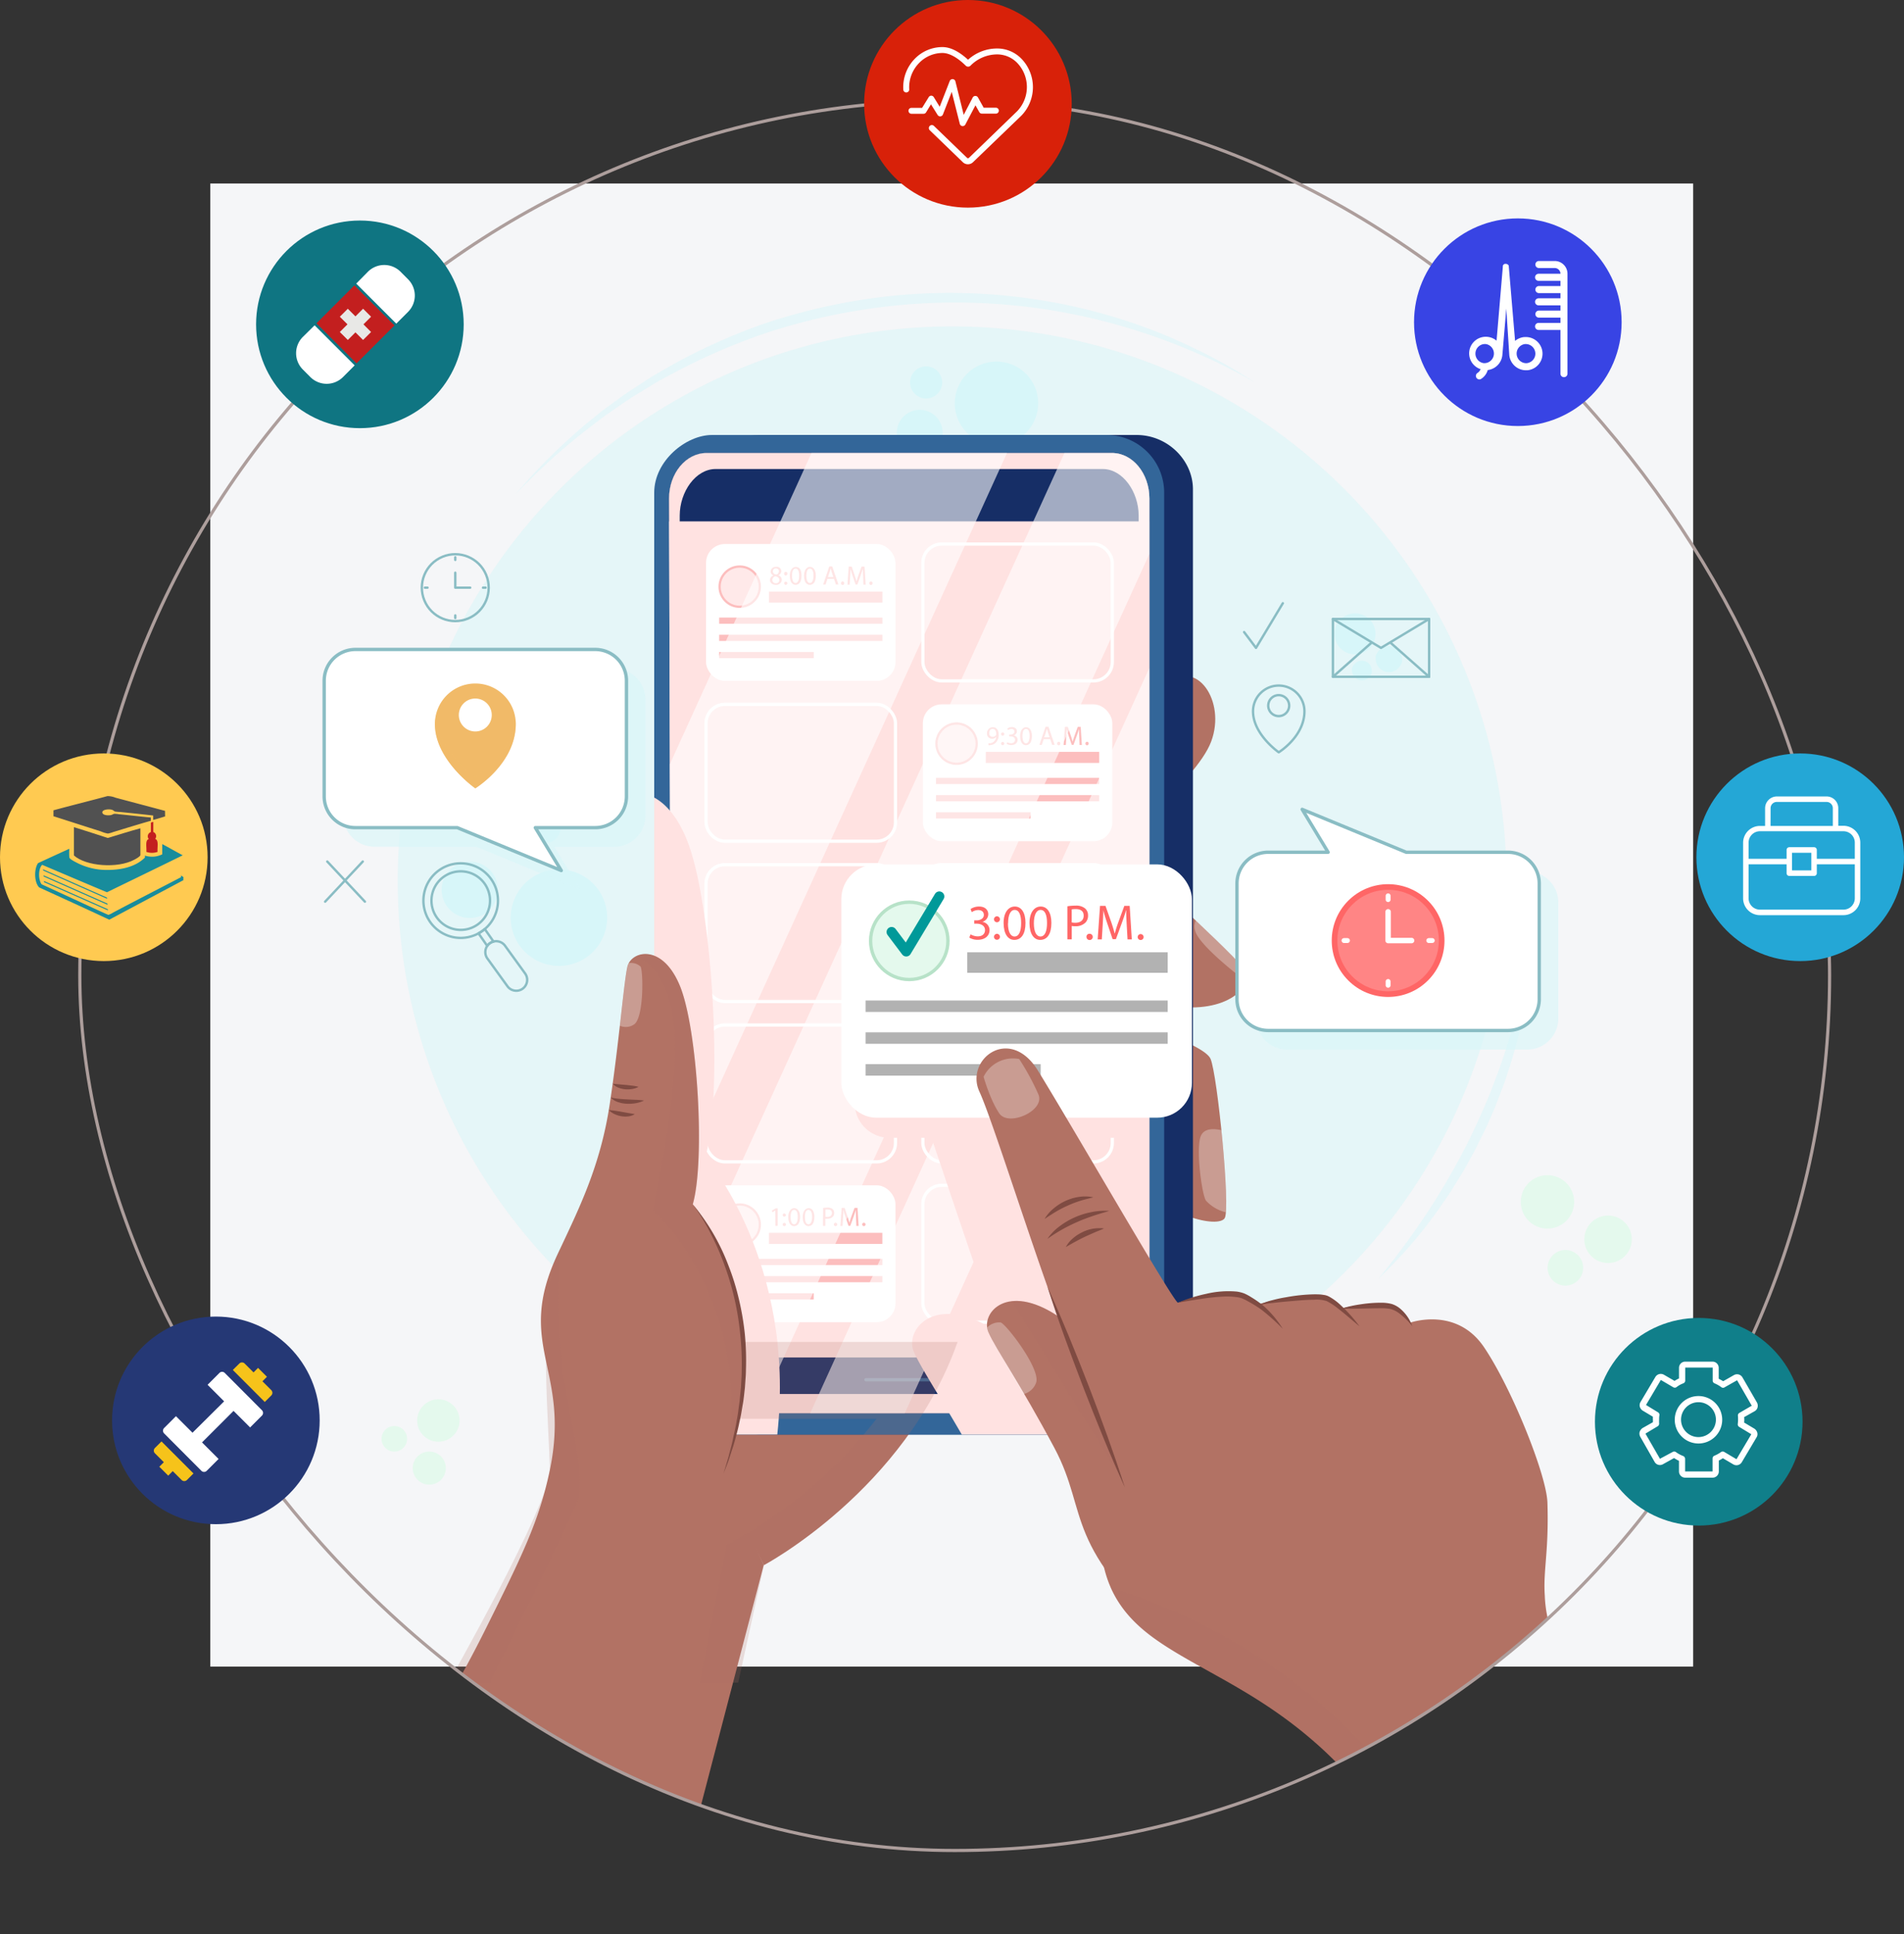 <svg xmlns="http://www.w3.org/2000/svg" xmlns:xlink="http://www.w3.org/1999/xlink" viewBox="0 0 642 652.14" id="ic-gip-scan-book-feature" class="svg" style="width:100%;"><rect x="0" y="0" width="642" height="652.14" fill="#333333" stroke="none"/><defs><clipPath id="clip-path" transform="translate(-4.09 -13.14)"><rect x="31" y="47" width="590" height="590" rx="295" style="fill:none;stroke:#ad9e9c;stroke-miterlimit:10;stroke-width:1.073px"></rect></clipPath></defs><g style="isolation:isolate"><g id="BACKGROUND"><rect x="70.91" y="61.86" width="500" height="500" style="fill:#F5F6F8"></rect></g><g id="OBJECTS"><g style="clip-path:url(#clip-path)"><g style="opacity:0.5"><path d="M520.79,329.39a156.34,156.34,0,0,1-4.44,31.88c-.63,2.62-1.37,5.21-2.09,7.81s-1.63,5.14-2.45,7.71-1.88,5-2.82,7.58-2.1,5-3.15,7.45-2.35,4.85-3.52,7.28-2.54,4.76-3.83,7.13-2.78,4.62-4.17,6.92-3,4.5-4.49,6.73a157.22,157.22,0,0,1-21,24.39,266.12,266.12,0,0,0,18.8-25.86l4.15-6.8c1.3-2.32,2.65-4.61,3.9-6.94s2.5-4.68,3.68-7.06,2.31-4.77,3.39-7.19,2.17-4.84,3.17-7.29,1.95-4.94,2.88-7.42,1.81-5,2.64-7.51,1.61-5.06,2.37-7.61A263.74,263.74,0,0,0,520.79,329.39Z" transform="translate(-4.09 -13.14)" style="fill:#d7f6f9"></path></g><g style="opacity:0.5"><path d="M177.72,180A196.14,196.14,0,0,1,202,155.81l3.34-2.71,1.67-1.36,1.73-1.27c2.32-1.69,4.62-3.4,7-5.07l7.22-4.69c1.19-.81,2.46-1.48,3.7-2.21l3.73-2.15a200.45,200.45,0,0,1,31.43-14.12,203.25,203.25,0,0,1,33.52-8.14A193.12,193.12,0,0,1,364,116a188.1,188.1,0,0,1,32.87,10.1c1.34.52,2.64,1.13,3.95,1.71s2.62,1.14,3.92,1.76c2.56,1.27,5.17,2.45,7.68,3.82,5.11,2.59,10,5.58,14.81,8.64a206.11,206.11,0,0,0-63.75-23.43,202.38,202.38,0,0,0-67.62-1.17,205.49,205.49,0,0,0-33,7.82,209.5,209.5,0,0,0-31.19,13.41l-3.74,2c-1.24.69-2.51,1.33-3.7,2.1l-7.26,4.44c-2.36,1.58-4.69,3.2-7,4.79l-1.76,1.21-1.69,1.29-3.4,2.58A217.6,217.6,0,0,0,177.72,180Z" transform="translate(-4.09 -13.14)" style="fill:#d7f6f9"></path></g><circle cx="321.03" cy="296.97" r="186.93" style="fill:#d7f6f9;opacity:0.5"></circle><circle cx="192.56" cy="322.51" r="16.27" transform="translate(-106.88 77.29) rotate(-21)" style="fill:#d7f6f9"></circle><path d="M171.91,311.93a9.49,9.49,0,1,1-10.62-8.21A9.47,9.47,0,0,1,171.91,311.93Z" transform="translate(-4.09 -13.14)" style="fill:#d7f6f9"></path><path d="M193.12,291.48a5.17,5.17,0,1,1-5.78-4.47A5.17,5.17,0,0,1,193.12,291.48Z" transform="translate(-4.09 -13.14)" style="fill:#d7f6f9"></path><circle cx="147.81" cy="478.9" r="7.15" style="fill:#e4f9ed"></circle><path d="M154.42,508.09a5.58,5.58,0,1,1-5.58-5.58A5.58,5.58,0,0,1,154.42,508.09Z" transform="translate(-4.09 -13.14)" style="fill:#e4f9ed"></path><circle cx="132.96" cy="485.07" r="4.31" style="fill:#e4f9ed"></circle><path d="M476.84,236.41c-2.14,5.53-9.48,3.77-8.88-2.13C470.1,228.74,477.44,230.5,476.84,236.41Z" transform="translate(-4.09 -13.14)" style="fill:#d7f6f9"></path><path d="M466.65,240c-1.62,4.17-7.15,2.84-6.7-1.61C461.57,234.22,467.1,235.55,466.65,240Z" transform="translate(-4.09 -13.14)" style="fill:#d7f6f9"></path><path d="M464.6,232.73a6.91,6.91,0,1,1,2.28-9.5A6.92,6.92,0,0,1,464.6,232.73Z" transform="translate(-4.09 -13.14)" style="fill:#d7f6f9"></path><path d="M318.25,165.63A7.73,7.73,0,1,1,320.8,155,7.72,7.72,0,0,1,318.25,165.63Z" transform="translate(-4.09 -13.14)" style="fill:#d7f6f9"></path><path d="M319.2,146.68a5.41,5.41,0,1,1,1.78-7.44A5.41,5.41,0,0,1,319.2,146.68Z" transform="translate(-4.09 -13.14)" style="fill:#d7f6f9"></path><circle cx="340.07" cy="149.09" r="14.07" transform="translate(97.75 420.77) rotate(-73.76)" style="fill:#d7f6f9"></circle><circle cx="157.6" cy="211.26" r="11.27" transform="translate(-72.94 63.25) rotate(-22.5)" style="fill:none;stroke:#8abdc4;stroke-linecap:round;stroke-linejoin:round;stroke-width:0.805px"></circle><polyline points="153.51 193.09 153.51 198.12 158.54 198.12" style="fill:none;stroke:#8abdc4;stroke-linecap:round;stroke-linejoin:round;stroke-width:0.805px"></polyline><line x1="153.51" y1="187.89" x2="153.51" y2="188.76" style="fill:none;stroke:#8abdc4;stroke-linecap:round;stroke-linejoin:round;stroke-width:0.805px"></line><line x1="153.51" y1="207.48" x2="153.51" y2="208.35" style="fill:none;stroke:#8abdc4;stroke-linecap:round;stroke-linejoin:round;stroke-width:0.805px"></line><line x1="163.74" y1="198.12" x2="162.87" y2="198.12" style="fill:none;stroke:#8abdc4;stroke-linecap:round;stroke-linejoin:round;stroke-width:0.805px"></line><line x1="144.15" y1="198.12" x2="143.28" y2="198.12" style="fill:none;stroke:#8abdc4;stroke-linecap:round;stroke-linejoin:round;stroke-width:0.805px"></line><path d="M435.26,244.27a8.67,8.67,0,0,0-8.67,8.67c0,7.79,8.67,13.82,8.67,13.82s8.67-5.29,8.67-13.82A8.67,8.67,0,0,0,435.26,244.27Zm0,10.29a3.53,3.53,0,1,1,3.52-3.53A3.53,3.53,0,0,1,435.26,254.56Z" transform="translate(-4.09 -13.14)" style="fill:none;stroke:#8abdc4;stroke-linecap:round;stroke-linejoin:round;stroke-width:0.805px"></path><polyline points="419.5 213.1 423.5 218.42 432.55 203.37" style="fill:none;stroke:#8abdc4;stroke-linecap:round;stroke-linejoin:round;stroke-width:0.805px"></polyline><line x1="109.63" y1="303.98" x2="122.32" y2="290.45" style="fill:none;stroke:#8abdc4;stroke-linecap:round;stroke-linejoin:round;stroke-width:0.805px"></line><line x1="110.35" y1="290.45" x2="123.04" y2="303.98" style="fill:none;stroke:#8abdc4;stroke-linecap:round;stroke-linejoin:round;stroke-width:0.805px"></line><path d="M175.2,345.64l-6.77-9.36a3.68,3.68,0,0,1,.82-5.13h0a3.68,3.68,0,0,1,5.13.83h0l6.77,9.35a3.68,3.68,0,0,1-.82,5.13h0a3.65,3.65,0,0,1-2.78.64h0a3.63,3.63,0,0,1-2.35-1.46Z" transform="translate(-4.09 -13.14)" style="fill:none;stroke:#8abdc4;stroke-linecap:round;stroke-linejoin:round;stroke-width:0.805px"></path><path d="M161.57,304.38a12.57,12.57,0,1,0,10.25,14.51A12.57,12.57,0,0,0,161.57,304.38Zm-3.81,22.11a9.87,9.87,0,1,1,11.41-8.05A9.86,9.86,0,0,1,157.76,326.49Z" transform="translate(-4.09 -13.14)" style="fill:none;stroke:#8abdc4;stroke-linecap:round;stroke-linejoin:round;stroke-width:0.805px"></path><path d="M169.25,331.15a3.69,3.69,0,0,1,1.24-.58l-2.94-4.22a12.63,12.63,0,0,1-2.12,1.45l2.95,4.24A4.07,4.07,0,0,1,169.25,331.15Z" transform="translate(-4.09 -13.14)" style="fill:none;stroke:#8abdc4;stroke-linecap:round;stroke-linejoin:round;stroke-width:0.805px"></path><rect x="449.44" y="208.68" width="32.43" height="19.49" style="fill:none;stroke:#8abdc4;stroke-linecap:round;stroke-linejoin:round;stroke-width:0.805px"></rect><polyline points="449.44 208.68 465.65 218.42 481.87 208.68" style="fill:none;stroke:#8abdc4;stroke-linecap:round;stroke-linejoin:round;stroke-width:0.805px"></polyline><line x1="449.44" y1="228.17" x2="462.29" y2="216.82" style="fill:none;stroke:#8abdc4;stroke-linecap:round;stroke-linejoin:round;stroke-width:0.805px"></line><line x1="481.87" y1="228.17" x2="469.02" y2="216.82" style="fill:none;stroke:#8abdc4;stroke-linecap:round;stroke-linejoin:round;stroke-width:0.805px"></line><circle cx="527.3" cy="421.85" r="9.01" transform="matrix(0.51, -0.86, 0.86, 0.51, -109.93, 643.53)" style="fill:#e4f9ed"></circle><path d="M537.73,439.08a6,6,0,1,1-7.23-4.35A6,6,0,0,1,537.73,439.08Z" transform="translate(-4.09 -13.14)" style="fill:#e4f9ed"></path><path d="M554.06,429a8,8,0,1,1-9.67-5.82A8,8,0,0,1,554.06,429Z" transform="translate(-4.09 -13.14)" style="fill:#e4f9ed"></path><g style="opacity:0.6;mix-blend-mode:multiply"><path d="M427.62,356.45A10.54,10.54,0,0,0,438.16,367H519a10.54,10.54,0,0,0,10.54-10.54v-39A10.54,10.54,0,0,0,519,306.91H484.66L449.6,292.45l8.75,14.46H438.16a10.54,10.54,0,0,0-10.54,10.54Z" transform="translate(-4.09 -13.14)" style="fill:#d7f6f9"></path><path d="M130.38,298.61h34.33l35.07,14.46L191,298.61h20.19a10.54,10.54,0,0,0,10.54-10.55v-39a10.54,10.54,0,0,0-10.54-10.55H130.38a10.55,10.55,0,0,0-10.55,10.55v39A10.55,10.55,0,0,0,130.38,298.61Z" transform="translate(-4.09 -13.14)" style="fill:#d7f6f9"></path></g><path d="M355,276.37s33.28-23.73,42.82-32.58,19.79,5.59,14.67,19.32-35.14,36.77-35.14,36.77Z" transform="translate(-4.09 -13.14)" style="fill:#b27264"></path><path d="M379.1,355.47s30.85,9.07,33.18,14.66,6.73,50.08,4.79,53.64-20.66-.32-30.55-14.39S379.1,355.47,379.1,355.47Z" transform="translate(-4.09 -13.14)" style="fill:#b27264"></path><path d="M415.93,394.17c-2.09-.5-5.59-.87-6.86,1.78-1.87,3.88.24,20.06,1.69,22a13.23,13.23,0,0,0,6.69,3.9C417.84,417.13,417.07,405.36,415.93,394.17Z" transform="translate(-4.09 -13.14)" style="fill:#fff;opacity:0.3"></path><path d="M381.23,299.46s36.53,33.05,41.65,39.56-5.12,16.06-23.5,13.27-53.06-34.44-53.06-34.44Z" transform="translate(-4.09 -13.14)" style="fill:#b27264"></path><path d="M423.5,340a6.7,6.7,0,0,0-.62-1c-1.93-2.46-8.35-8.7-15.58-15.53a4.7,4.7,0,0,0-.23,3.4c1,4.53,13.91,14.56,13.91,14.56A2.52,2.52,0,0,0,423.5,340Z" transform="translate(-4.09 -13.14)" style="fill:#fff;opacity:0.3"></path><path d="M404.44,241.12a8.65,8.65,0,0,0-6.66,2.67c-9.54,8.85-42.82,32.58-42.82,32.58l22.35,23.51s16.51-12.68,27.13-24.83Z" transform="translate(-4.09 -13.14)" style="fill:#b27264;opacity:0.3;mix-blend-mode:multiply"></path><path d="M404.44,320.81c-11.21-10.49-23.21-21.35-23.21-21.35l-34.91,18.39S381,349.5,399.38,352.29a42,42,0,0,0,5.06.47Z" transform="translate(-4.09 -13.14)" style="fill:#b27264;opacity:0.3;mix-blend-mode:multiply"></path><path d="M404.44,364.67c-9.86-4.65-25.34-9.2-25.34-9.2s-2.46,39.83,7.42,53.91a39.34,39.34,0,0,0,17.92,13.67Z" transform="translate(-4.09 -13.14)" style="fill:#b27264;opacity:0.3;mix-blend-mode:multiply"></path><path d="M261.63,540.82s47.57-25.2,65.29-75.27H225.28Z" transform="translate(-4.09 -13.14)" style="fill:#b27264"></path><path d="M406.33,477V178.09c0-9.77-8.52-18.3-19-18.3H260.43a19,19,0,0,0-19,19V477.76a19,19,0,0,0,19,19H387.29C397.81,496.8,406.33,488.27,406.33,477Z" transform="translate(-4.09 -13.14)" style="fill:#162e66"></path><rect x="142.15" y="242.32" width="337.01" height="171.95" rx="19.44" transform="translate(634.86 4.5) rotate(90)" style="fill:#369"></rect><path d="M242.34,165.86H379c7,0,12.65,6.86,12.65,15.33V474.25c0,8.47-5.66,15.33-12.65,15.33H243.27c-7,0-12.66-6.86-12.66-15.33l-.93-293.06C229.68,172.72,235.35,165.86,242.34,165.86Z" transform="translate(-4.09 -13.14)" style="fill:#ffe2e1"></path><rect x="238.07" y="237.46" width="63.87" height="46.14" rx="6.34" style="fill:none;stroke:#fff;stroke-miterlimit:10;stroke-width:1.083px"></rect><rect x="311.18" y="183.41" width="63.87" height="46.14" rx="6.34" style="fill:none;stroke:#fff;stroke-miterlimit:10;stroke-width:1.083px"></rect><rect x="238.07" y="291.51" width="63.87" height="46.14" rx="6.34" style="fill:none;stroke:#fff;stroke-miterlimit:10;stroke-width:1.083px"></rect><rect x="311.18" y="291.51" width="63.87" height="46.14" rx="6.34" style="fill:none;stroke:#fff;stroke-miterlimit:10;stroke-width:1.083px"></rect><rect x="238.07" y="345.56" width="63.87" height="46.14" rx="6.34" style="fill:none;stroke:#fff;stroke-miterlimit:10;stroke-width:1.083px"></rect><rect x="311.18" y="345.56" width="63.87" height="46.14" rx="6.34" style="fill:none;stroke:#fff;stroke-miterlimit:10;stroke-width:1.083px"></rect><rect x="311.18" y="399.61" width="63.87" height="46.14" rx="6.34" style="fill:none;stroke:#fff;stroke-miterlimit:10;stroke-width:1.083px"></rect><rect x="238.07" y="183.41" width="63.87" height="46.14" rx="6.34" style="fill:#fff"></rect><path d="M260.29,210.93a6.78,6.78,0,1,1-6.78-6.78A6.77,6.77,0,0,1,260.29,210.93Z" transform="translate(-4.09 -13.14)" style="fill:#ffe9e9;stroke:#fcbebe;stroke-miterlimit:10;stroke-width:0.763px"></path><path d="M263.71,208.71a1.69,1.69,0,0,1,1.17-1.57v0a1.45,1.45,0,0,1-.93-1.32,1.65,1.65,0,0,1,1.82-1.56,1.46,1.46,0,0,1,.74,2.82v0a1.63,1.63,0,0,1,1.19,1.52,1.81,1.81,0,0,1-2,1.71C264.46,210.31,263.71,209.57,263.71,208.71Zm3.17,0c0-.72-.5-1.06-1.29-1.29a1.28,1.28,0,0,0-1.06,1.22,1.08,1.08,0,0,0,1.17,1.12A1.07,1.07,0,0,0,266.88,208.68Zm-2.19-2.94c0,.59.44.9,1.12,1.08a1.15,1.15,0,0,0,.9-1.06.91.91,0,0,0-1-1A.93.93,0,0,0,264.69,205.74Z" transform="translate(-4.09 -13.14)" style="fill:#fcbebe"></path><path d="M268.5,206.55a.54.54,0,1,1,1.07,0,.54.54,0,1,1-1.07,0Zm0,3.2a.54.54,0,1,1,.53.56A.53.53,0,0,1,268.5,209.75Z" transform="translate(-4.09 -13.14)" style="fill:#fcbebe"></path><path d="M274.35,207.2c0,2-.74,3.11-2,3.11-1.15,0-1.93-1.08-1.95-3s.85-3.05,2.05-3.05S274.35,205.33,274.35,207.2Zm-3.19.09c0,1.53.47,2.4,1.19,2.4s1.21-.95,1.21-2.45-.38-2.4-1.2-2.4S271.16,205.69,271.16,207.29Z" transform="translate(-4.09 -13.14)" style="fill:#fcbebe"></path><path d="M279.18,207.2c0,2-.74,3.11-2.05,3.11-1.15,0-1.93-1.08-1.94-3s.85-3.05,2-3.05S279.18,205.33,279.18,207.2Zm-3.2.09c0,1.53.47,2.4,1.2,2.4s1.2-.95,1.2-2.45-.37-2.4-1.19-2.4S276,205.69,276,207.29Z" transform="translate(-4.09 -13.14)" style="fill:#fcbebe"></path><path d="M283.09,208.29l-.63,1.92h-.82l2.07-6.1h1l2.09,6.1h-.85l-.65-1.92Zm2-.62-.6-1.75c-.13-.4-.22-.76-.31-1.11h0c-.09.36-.19.73-.31,1.1l-.6,1.76Z" transform="translate(-4.09 -13.14)" style="fill:#fcbebe"></path><path d="M287.67,209.74a.53.53,0,0,1,.54-.57.52.52,0,0,1,.53.57.54.54,0,1,1-1.07,0Z" transform="translate(-4.09 -13.14)" style="fill:#fcbebe"></path><path d="M295.13,207.53c-.05-.85-.1-1.87-.1-2.63h0c-.21.71-.46,1.47-.77,2.31l-1.08,3h-.6l-1-2.9c-.29-.86-.54-1.65-.71-2.37h0c0,.76-.06,1.78-.11,2.69l-.17,2.62h-.75l.43-6.1h1l1,2.95c.26.75.46,1.42.62,2.05h0c.15-.61.37-1.28.64-2.05l1.08-2.95h1l.38,6.1h-.77Z" transform="translate(-4.09 -13.14)" style="fill:#fcbebe"></path><path d="M297.22,209.74a.53.53,0,0,1,.54-.57.52.52,0,0,1,.53.57.54.54,0,1,1-1.07,0Z" transform="translate(-4.09 -13.14)" style="fill:#fcbebe"></path><rect x="259.29" y="199.43" width="38.24" height="3.74" style="fill:#fcbebe"></rect><rect x="242.49" y="208.2" width="55.04" height="2.09" style="fill:#fcbebe"></rect><rect x="242.49" y="214" width="55.04" height="2.09" style="fill:#fcbebe"></rect><rect x="242.49" y="219.8" width="31.9" height="2.09" style="fill:#fcbebe"></rect><rect x="311.18" y="237.46" width="63.87" height="46.14" rx="6.34" style="fill:#fff"></rect><path d="M333.41,263.85a6.78,6.78,0,1,1-6.78-6.78A6.78,6.78,0,0,1,333.41,263.85Z" transform="translate(-4.09 -13.14)" style="fill:#ffe9e9;stroke:#fcbebe;stroke-miterlimit:10;stroke-width:0.763px"></path><path d="M337.36,263.7a3.83,3.83,0,0,0,.64,0,2.13,2.13,0,0,0,1.23-.57,2.58,2.58,0,0,0,.78-1.57h0a1.74,1.74,0,0,1-1.39.64,1.71,1.71,0,0,1-1.74-1.8,2,2,0,0,1,2-2.09c1.21,0,1.95,1,1.95,2.47a3.7,3.7,0,0,1-1,2.76,2.86,2.86,0,0,1-1.71.79,3.3,3.3,0,0,1-.73.05Zm.29-3.39a1.13,1.13,0,0,0,1.13,1.25,1.32,1.32,0,0,0,1.16-.61.52.52,0,0,0,.07-.29c0-1-.37-1.78-1.2-1.78S337.65,259.48,337.65,260.31Z" transform="translate(-4.09 -13.14)" style="fill:#fcbebe"></path><path d="M341.64,260.6a.54.54,0,1,1,1.08,0,.53.53,0,0,1-.54.56A.53.53,0,0,1,341.64,260.6Zm0,3.2a.54.54,0,1,1,.54.56A.54.54,0,0,1,341.64,263.8Z" transform="translate(-4.09 -13.14)" style="fill:#fcbebe"></path><path d="M343.71,263.34a2.61,2.61,0,0,0,1.3.37c1,0,1.34-.65,1.33-1.14,0-.82-.75-1.17-1.52-1.17h-.44v-.6h.44c.58,0,1.32-.3,1.32-1,0-.48-.3-.89-1-.89a2.14,2.14,0,0,0-1.17.39l-.21-.58a2.79,2.79,0,0,1,1.54-.45c1.16,0,1.68.68,1.68,1.4a1.46,1.46,0,0,1-1.08,1.38v0a1.54,1.54,0,0,1,1.31,1.51c0,.94-.74,1.77-2.15,1.77a3,3,0,0,1-1.53-.4Z" transform="translate(-4.09 -13.14)" style="fill:#fcbebe"></path><path d="M352.05,261.25c0,2-.74,3.11-2.05,3.11-1.15,0-1.92-1.08-1.94-3s.85-3.05,2-3.05S352.05,259.38,352.05,261.25Zm-3.2.09c0,1.53.47,2.4,1.2,2.4s1.2-.95,1.2-2.45-.37-2.4-1.19-2.4S348.85,259.74,348.85,261.34Z" transform="translate(-4.09 -13.14)" style="fill:#fcbebe"></path><path d="M356,262.34l-.63,1.92h-.82l2.07-6.1h1l2.08,6.1h-.85l-.65-1.92Zm2-.62-.6-1.75c-.13-.4-.22-.76-.31-1.12h0c-.09.37-.19.74-.31,1.11l-.6,1.76Z" transform="translate(-4.09 -13.14)" style="fill:#fcbebe"></path><path d="M360.54,263.79a.53.53,0,0,1,.54-.57.52.52,0,0,1,.53.57.54.54,0,1,1-1.07,0Z" transform="translate(-4.09 -13.14)" style="fill:#fcbebe"></path><path d="M368,261.58c-.05-.85-.1-1.87-.09-2.63h0c-.21.71-.46,1.47-.77,2.31l-1.08,3h-.59l-1-2.9c-.29-.86-.53-1.65-.71-2.37h0c0,.76-.07,1.78-.12,2.69l-.17,2.62h-.75l.43-6.1h1l1,2.95c.26.75.47,1.42.62,2.05h0c.15-.61.37-1.28.64-2.05l1.08-2.95h1l.38,6.1h-.77Z" transform="translate(-4.09 -13.14)" style="fill:#fcbebe"></path><path d="M370.09,263.79a.53.53,0,0,1,.54-.57.52.52,0,0,1,.53.57.54.54,0,1,1-1.07,0Z" transform="translate(-4.09 -13.14)" style="fill:#fcbebe"></path><rect x="332.4" y="253.48" width="38.24" height="3.74" style="fill:#fcbebe"></rect><rect x="315.6" y="262.25" width="55.04" height="2.09" style="fill:#fcbebe"></rect><rect x="315.6" y="268.05" width="55.04" height="2.09" style="fill:#fcbebe"></rect><rect x="315.6" y="273.85" width="31.9" height="2.09" style="fill:#fcbebe"></rect><rect x="238.07" y="399.61" width="63.87" height="46.14" rx="6.34" style="fill:#fff"></rect><path d="M260.29,426a6.78,6.78,0,1,1-6.78-6.78A6.79,6.79,0,0,1,260.29,426Z" transform="translate(-4.09 -13.14)" style="fill:#ffe9e9;stroke:#fcbebe;stroke-miterlimit:10;stroke-width:0.763px"></path><path d="M265.51,421.27h0l-1,.55-.15-.6,1.28-.69h.68v5.88h-.77Z" transform="translate(-4.09 -13.14)" style="fill:#fcbebe"></path><path d="M268,422.76a.54.54,0,1,1,.54.56A.53.53,0,0,1,268,422.76Zm0,3.19a.54.54,0,1,1,1.08,0,.53.53,0,0,1-.54.56A.53.53,0,0,1,268,426Z" transform="translate(-4.09 -13.14)" style="fill:#fcbebe"></path><path d="M273.87,423.41c0,2-.74,3.1-2.05,3.1-1.15,0-1.92-1.08-1.94-3s.85-3.06,2-3.06S273.87,421.53,273.87,423.41Zm-3.2.09c0,1.53.47,2.4,1.2,2.4s1.2-.95,1.2-2.46-.37-2.4-1.19-2.4S270.67,421.9,270.67,423.5Z" transform="translate(-4.09 -13.14)" style="fill:#fcbebe"></path><path d="M278.69,423.41c0,2-.74,3.1-2,3.1-1.15,0-1.93-1.08-1.95-3s.85-3.06,2.05-3.06S278.69,421.53,278.69,423.41Zm-3.19.09c0,1.53.47,2.4,1.19,2.4s1.21-.95,1.21-2.46-.37-2.4-1.2-2.4S275.5,421.9,275.5,423.5Z" transform="translate(-4.09 -13.14)" style="fill:#fcbebe"></path><path d="M281.62,420.38a9.67,9.67,0,0,1,1.51-.11,2.53,2.53,0,0,1,1.71.5,1.63,1.63,0,0,1,.53,1.28,1.77,1.77,0,0,1-.47,1.3A2.48,2.48,0,0,1,283,424a3,3,0,0,1-.63,0v2.44h-.79Zm.79,2.95a2.93,2.93,0,0,0,.65.06c.95,0,1.53-.46,1.53-1.3s-.57-1.2-1.44-1.2a2.91,2.91,0,0,0-.74.07Z" transform="translate(-4.09 -13.14)" style="fill:#fcbebe"></path><path d="M285.26,425.94a.54.54,0,0,1,.55-.57.57.57,0,1,1-.55.57Z" transform="translate(-4.09 -13.14)" style="fill:#fcbebe"></path><path d="M292.72,423.73c0-.85-.1-1.87-.09-2.63h0c-.2.71-.46,1.47-.76,2.32l-1.08,3h-.6l-1-2.91c-.29-.86-.54-1.65-.71-2.37h0c0,.76-.06,1.78-.12,2.7l-.16,2.61h-.75l.43-6.1h1l1,2.95c.25.75.46,1.42.62,2.06h0c.16-.62.37-1.29.64-2.06l1.09-2.95h1l.38,6.1h-.77Z" transform="translate(-4.09 -13.14)" style="fill:#fcbebe"></path><path d="M294.81,425.94a.54.54,0,0,1,.55-.57.57.57,0,1,1-.55.57Z" transform="translate(-4.09 -13.14)" style="fill:#fcbebe"></path><rect x="259.28" y="415.63" width="38.24" height="3.74" style="fill:#fcbebe"></rect><rect x="242.48" y="424.4" width="55.04" height="2.09" style="fill:#fcbebe"></rect><rect x="242.48" y="430.2" width="55.04" height="2.09" style="fill:#fcbebe"></rect><rect x="242.48" y="436" width="31.9" height="2.09" style="fill:#fcbebe"></rect><path d="M230.59,470.77l0,3.48c0,8.47,5.67,15.33,12.66,15.33H379c7,0,12.65-6.86,12.65-15.33v-3.48Z" transform="translate(-4.09 -13.14)" style="fill:#162e66"></path><line x1="291.98" y1="465.16" x2="322.06" y2="465.16" style="fill:none;stroke:#369;stroke-linecap:round;stroke-linejoin:round;stroke-width:1.083px"></line><path d="M391.62,181.19c0-8.47-5.66-15.33-12.65-15.33H242.34c-7,0-12.66,6.86-12.66,15.33l0,7.76H391.62Z" transform="translate(-4.09 -13.14)" style="fill:#162e66"></path><path d="M379,165.86H242.34c-7,0-12.66,6.86-12.66,15.33l.93,293.06c0,8.47,5.67,15.33,12.66,15.33H379c7,0,12.65-6.86,12.65-15.33V181.19C391.62,172.72,386,165.86,379,165.86Zm-133.6,5.4H375.93c6.69,0,12.1,7.64,12.1,15.73v2H233.28v-2C233.28,178.9,238.69,171.26,245.37,171.26ZM234.16,467.2l-.87-274.69H388V467.2Zm141.77,15.9H246.26c-6,0-11-5.35-11.93-12.33H387.87C386.94,477.75,382,483.1,375.93,483.1Z" transform="translate(-4.09 -13.14)" style="fill:#ffe2e1;mix-blend-mode:multiply"></path><g style="opacity:0.6;mix-blend-mode:soft-light"><polygon points="225.87 257.62 226.33 401.44 339.54 152.72 273.62 152.72 225.87 257.62" style="fill:#fff"></polygon><path d="M391.62,181.19c0-8.47-5.66-15.33-12.65-15.33H363L230.55,456.77l.06,17.48c0,8.47,5.67,15.33,12.66,15.33h16.51L391.62,199.91Z" transform="translate(-4.09 -13.14)" style="fill:#fff"></path><polygon points="387.53 295.27 387.53 225.23 273.19 476.44 305.07 476.44 387.53 295.27" style="fill:#fff"></polygon></g><path d="M235.56,295.94c-3.11-7.51-7-11.81-10.88-13.92V477.76c0,10.51,9.39,19,21,19h20.5c6.4-58.26-24.25-93.54-24.25-93.54C248.08,381.87,244.32,317.07,235.56,295.94Z" transform="translate(-4.09 -13.14)" style="fill:#ffe2e1;mix-blend-mode:multiply"></path><path d="M391.62,311.33H304a11.73,11.73,0,0,0-11.73,11.73V385A11.74,11.74,0,0,0,304,396.73h87.59Z" transform="translate(-4.09 -13.14)" style="fill:#ffe2e1;mix-blend-mode:multiply"></path><path d="M406.33,477V453.56a80.84,80.84,0,0,0-16.48,3.27c-2.57-1.47-42.63-71.24-57.3-95-11.66-18.89-30-4.5-24,8.58,5.22,11.3,21,61.69,32.28,92.07-.83-.57-1.64-1.11-2.41-1.57-19.67-11.65-29.37.76-26.18,8,2.3,5.24,7.83,13.54,16.16,27.89h58.89C397.81,496.8,406.33,488.27,406.33,477Z" transform="translate(-4.09 -13.14)" style="fill:#ffe2e1;mix-blend-mode:multiply"></path><rect x="283.68" y="291.41" width="118.22" height="85.4" rx="11.73" style="fill:#fff"></rect><path d="M331.35,328.14a5,5,0,0,0,2.41.68c1.89,0,2.48-1.2,2.46-2.11,0-1.52-1.39-2.17-2.81-2.17h-.82v-1.11h.82c1.07,0,2.42-.55,2.42-1.84,0-.87-.55-1.64-1.9-1.64a4,4,0,0,0-2.18.72l-.39-1.07a5.18,5.18,0,0,1,2.85-.84c2.14,0,3.11,1.27,3.11,2.6a2.71,2.71,0,0,1-2,2.56v0a2.84,2.84,0,0,1,2.43,2.8c0,1.74-1.35,3.26-4,3.26a5.4,5.4,0,0,1-2.82-.74Z" transform="translate(-4.09 -13.14)" style="fill:#f66"></path><path d="M339.25,323.06a1,1,0,1,1,2,0,1,1,0,1,1-2,0Zm0,5.91a1,1,0,1,1,2,0,1,1,0,1,1-2,0Z" transform="translate(-4.09 -13.14)" style="fill:#f66"></path><path d="M349.87,324.27c0,3.7-1.37,5.74-3.78,5.74-2.13,0-3.56-2-3.6-5.59s1.58-5.66,3.78-5.66S349.87,320.8,349.87,324.27Zm-5.91.17c0,2.83.87,4.43,2.21,4.43,1.51,0,2.23-1.76,2.23-4.53s-.69-4.44-2.21-4.44C344.9,319.9,344,321.47,344,324.44Z" transform="translate(-4.09 -13.14)" style="fill:#f66"></path><path d="M358.6,324.27c0,3.7-1.37,5.74-3.78,5.74-2.13,0-3.57-2-3.6-5.59s1.57-5.66,3.78-5.66S358.6,320.8,358.6,324.27Zm-5.91.17c0,2.83.87,4.43,2.21,4.43,1.51,0,2.23-1.76,2.23-4.53s-.69-4.44-2.21-4.44C353.63,319.9,352.69,321.47,352.69,324.44Z" transform="translate(-4.09 -13.14)" style="fill:#f66"></path><path d="M364,318.68a16.45,16.45,0,0,1,2.79-.22,4.67,4.67,0,0,1,3.17.94,3,3,0,0,1,1,2.36,3.32,3.32,0,0,1-.87,2.41,4.66,4.66,0,0,1-3.44,1.24,5.3,5.3,0,0,1-1.18-.1v4.52H364Zm1.45,5.44a5.08,5.08,0,0,0,1.21.12c1.76,0,2.83-.86,2.83-2.41s-1.06-2.21-2.66-2.21a6.82,6.82,0,0,0-1.38.11Z" transform="translate(-4.09 -13.14)" style="fill:#f66"></path><path d="M370.43,329a1,1,0,0,1,1-1.06,1.06,1.06,0,1,1-1,1.06Z" transform="translate(-4.09 -13.14)" style="fill:#f66"></path><path d="M384,324.87c-.09-1.57-.19-3.46-.17-4.87h-.05c-.38,1.32-.85,2.73-1.42,4.29l-2,5.47h-1.11l-1.82-5.37c-.54-1.59-1-3.05-1.31-4.39h0c0,1.41-.12,3.3-.22,5l-.3,4.84h-1.39l.79-11.29h1.85l1.93,5.46c.47,1.39.85,2.63,1.14,3.8H380a38.79,38.79,0,0,1,1.19-3.8l2-5.46H385l.71,11.29h-1.43Z" transform="translate(-4.09 -13.14)" style="fill:#f66"></path><path d="M387.7,329a1,1,0,1,1,1,1.05A1,1,0,0,1,387.7,329Z" transform="translate(-4.09 -13.14)" style="fill:#f66"></path><rect x="326.15" y="321.05" width="67.58" height="6.92" style="fill:#b2b2b2"></rect><rect x="291.86" y="337.3" width="101.87" height="3.87" style="fill:#b2b2b2"></rect><rect x="291.86" y="348.03" width="101.87" height="3.87" style="fill:#b2b2b2"></rect><rect x="291.86" y="358.76" width="59.04" height="3.87" style="fill:#b2b2b2"></rect><circle cx="306.59" cy="317.19" r="13.04" style="fill:#e4f9ed;stroke:#b7e2c8;stroke-miterlimit:10;stroke-width:1.13px"></circle><polyline points="300.63 314.21 305.57 320.77 316.72 302.22" style="fill:none;stroke:#099;stroke-linecap:round;stroke-linejoin:round;stroke-width:3.39px"></polyline><path d="M136.41,615.41a427.63,427.63,0,0,0,31.79-53.82C180,537.84,185.88,526,189.47,508.81c7.16-34.27-11.95-41.93,2.71-73,7-14.94,14.27-29.27,17.45-50.09s4.78-41.34,6-46.65,11.68-8.14,17.69,6.37,8.6,59,4.36,73.71c0,0,30.55,35.16,10.36,90.71l13.57,30.92L229.08,665.28a288.74,288.74,0,0,1-92.67-49.87Z" transform="translate(-4.09 -13.14)" style="fill:#b27264"></path><path d="M210.69,378.49c.78.1,1.5.15,2.21.23l2.12.18c.71.07,1.42.14,2.15.24a13.39,13.39,0,0,1,2.23.42,7.18,7.18,0,0,1-2.21.73,9.32,9.32,0,0,1-2.3.08,8.17,8.17,0,0,1-2.27-.54A4.62,4.62,0,0,1,210.69,378.49Z" transform="translate(-4.09 -13.14)" style="fill:#7f4b42"></path><path d="M210,383.13a20.35,20.35,0,0,0,2.8.45c.92.1,1.84.15,2.76.2l2.8.14a24.54,24.54,0,0,1,2.89.25,10.91,10.91,0,0,1-2.82.9,13.23,13.23,0,0,1-3,.18,10.54,10.54,0,0,1-2.93-.55A5.74,5.74,0,0,1,210,383.13Z" transform="translate(-4.09 -13.14)" style="fill:#7f4b42"></path><path d="M209.37,387.38a43.06,43.06,0,0,1,4.41.61l2.11.38c.72.13,1.43.21,2.23.4a5.55,5.55,0,0,1-2.25.75,8.41,8.41,0,0,1-2.35-.07,9,9,0,0,1-2.22-.71A6.27,6.27,0,0,1,209.37,387.38Z" transform="translate(-4.09 -13.14)" style="fill:#7f4b42"></path><path d="M231.3,359.37c2,22.28-7.2,61.71-7.2,61.71s34.81,30,24.85,86.3c18.31-54.09-11.25-88.19-11.25-88.19,4.24-14.69,1.66-59.2-4.36-73.71-4.25-10.27-10.72-11.85-14.58-10C222.31,337.09,229.79,342.5,231.3,359.37Z" transform="translate(-4.09 -13.14)" style="fill:#b27264;opacity:0.2;mix-blend-mode:multiply"></path><path d="M169.28,580.43c8.19-16.48,27.41-55.32,29.65-61.39,2.87-7.73-2.29-23.78-5.33-46.13-2-14.66-1.37-29.85-.7-38.58l-.72,1.52c-7.05,14.93-2.71,61.57-2.71,73s-34.19,71.62-34.19,71.62Z" transform="translate(-4.09 -13.14)" style="fill:#b27264;opacity:0.2;mix-blend-mode:multiply"></path><path d="M319.27,465.55H254.2a95.32,95.32,0,0,1-1.13,25.91h46.57a157.92,157.92,0,0,1-50.57,42.48L240,580.43H253l8.68-39.61s47.57-25.2,65.29-75.27Z" transform="translate(-4.09 -13.14)" style="fill:#b27264;opacity:0.2;mix-blend-mode:multiply"></path><path d="M237.7,419.19a71.37,71.37,0,0,1,12,20.57,81.42,81.42,0,0,1,3.55,11.44,90.92,90.92,0,0,1,2,11.82,94.13,94.13,0,0,1,.36,12c0,1-.06,2-.14,3l-.21,3c-.24,2-.4,4-.78,5.94l-.5,2.95c-.19,1-.41,2-.62,2.93-.39,2-.92,3.88-1.43,5.8s-1.2,3.8-1.79,5.7-1.38,3.73-2.09,5.59l1.7-5.71c.47-1.93,1.05-3.82,1.44-5.76s.9-3.86,1.21-5.81c.17-1,.36-1.94.51-2.92l.39-2.94.2-1.46.13-1.48.29-2.94.17-2.95c.07-1,.1-2,.1-3a91,91,0,0,0-.49-11.79,93.27,93.27,0,0,0-5.14-23,87.39,87.39,0,0,0-4.69-10.86A69,69,0,0,0,237.7,419.19Z" transform="translate(-4.09 -13.14)" style="fill:#7f4b42"></path><path d="M217.84,358.54c3.46-2.16,3.17-18.74,2.16-19.61a4.79,4.79,0,0,0-3.84-1.1,4.57,4.57,0,0,0-.51,1.28c-.68,2.89-1.46,10.32-2.54,19.84A4.94,4.94,0,0,0,217.84,358.54Z" transform="translate(-4.09 -13.14)" style="fill:#fff;opacity:0.3"></path><path d="M481.08,641.83a221.79,221.79,0,0,0-17.59-24.7c-38.2-46.59-81.55-41.36-87.76-78.66-2.49-14.9-1.66-49.59-10.77-71.16s-25.66-75.39-30.63-86.15,10.16-22.62,19.75-7.06c12.08,19.58,45.06,77,47.17,78.22,0,0,20.62-6.7,26.93.58,0,0,22.47-6.71,28.21,1.4,0,0,18.77-5.14,23.18,4.76,0,0,15.55-5.57,24.9,8.25s21.09,43.05,21.39,52.39c.53,16.52-1.47,22.76-.89,31.35a42.52,42.52,0,0,0,2.4,12.64c6.06,17.57,20.86,22.71,18.85,30.39-.46,1.77-1.44,2.21-7.28,6.71-10.88,8.37-9,8-18.29,15.14A366.37,366.37,0,0,1,481.08,641.83Z" transform="translate(-4.09 -13.14)" style="fill:#b27264"></path><path d="M356.32,424.08a13.11,13.11,0,0,1,3.1-3.58,17.59,17.59,0,0,1,4-2.53c.73-.33,1.49-.58,2.25-.84a18.49,18.49,0,0,1,2.35-.49,13.19,13.19,0,0,1,4.73.16c-1.54.42-3,.71-4.44,1.19a33.65,33.65,0,0,0-4.16,1.59,37.44,37.44,0,0,0-4,2.05C358.91,422.39,357.63,423.2,356.32,424.08Z" transform="translate(-4.09 -13.14)" style="fill:#7f4b42"></path><path d="M357.23,430.85a17.36,17.36,0,0,1,4.11-4.27,25.9,25.9,0,0,1,10.82-4.8,22.59,22.59,0,0,1,5.91-.41c-.94.34-1.89.56-2.81.86s-1.85.55-2.74.88l-1.36.46-1.33.51c-.9.32-1.77.71-2.64,1.09a55.34,55.34,0,0,0-10,5.68Z" transform="translate(-4.09 -13.14)" style="fill:#7f4b42"></path><path d="M363.48,433.56a9.71,9.71,0,0,1,2.37-2.92,13.57,13.57,0,0,1,3.16-2.07,12.7,12.7,0,0,1,7.34-1.27c-1.16.54-2.28.93-3.37,1.42s-2.15.94-3.21,1.44C367.66,431.17,365.65,432.31,363.48,433.56Z" transform="translate(-4.09 -13.14)" style="fill:#7f4b42"></path><path d="M402.35,568.64c-40.51-34.21-30.81-45-42.71-67.31S340,468.24,337.37,462.26s5.35-16.2,21.55-6.6,48.42,52.11,54.9,69.25Z" transform="translate(-4.09 -13.14)" style="fill:#b27264"></path><path d="M541.59,596.52q-.45-.64-53.52,36.31a197.08,197.08,0,0,0-109.48-84.51,44.25,44.25,0,0,0,6.49,9.94c4.67,5.37,9.69,8.44,16.14,12.38.81.49,3.65,2.1,9.34,5.32,7.3,4.13,7.58,4.23,10.07,5.68,3.44,2,8.07,4.7,13.69,8.64,1.16.81,6.68,4.71,13.47,10.58a112.22,112.22,0,0,1,10.29,9.74,100.14,100.14,0,0,1,7.07,8.67c3.66,4.92,9.11,12.44,15.93,22.56Q542.09,597.21,541.59,596.52Z" transform="translate(-4.09 -13.14)" style="fill:#b27264;opacity:0.2;mix-blend-mode:multiply"></path><path d="M358.92,455.66c-5.57-3.3-10.17-4.26-13.71-3.85,7.15,11.59,37.23,60.37,37,59.64s-15.85-41.08-20.93-54.27C360.43,456.62,359.65,456.09,358.92,455.66Z" transform="translate(-4.09 -13.14)" style="fill:#b27264;opacity:0.2;mix-blend-mode:multiply"></path><path d="M353.43,479.33c1.76-4.56-10.43-20.26-12-20.36a5.72,5.72,0,0,0-4.48,1.7,6.15,6.15,0,0,0,.44,1.59c1.43,3.26,6,10.95,11.82,20.87A6,6,0,0,0,353.43,479.33Z" transform="translate(-4.09 -13.14)" style="fill:#fff;opacity:0.3"></path><path d="M335.74,376.17a11,11,0,0,1,12-6,81.92,81.92,0,0,1,6.48,11.93c2.37,5.49-10.06,11-13.18,6.41S335.74,376.17,335.74,376.17Z" transform="translate(-4.09 -13.14)" style="fill:#fff;opacity:0.3"></path><path d="M401.25,452.32a53.35,53.35,0,0,1,9.6-3,32.22,32.22,0,0,1,10.17-.76,11.49,11.49,0,0,1,2.63.65,16.2,16.2,0,0,1,2.32,1.25,33,33,0,0,1,4.16,2.94,34.81,34.81,0,0,1,6.49,7.72,69.81,69.81,0,0,0-7.38-6.58,44.92,44.92,0,0,0-4.15-2.57,21.72,21.72,0,0,0-2.09-1.06,8.87,8.87,0,0,0-2.22-.5,24.72,24.72,0,0,0-4.8-.11c-1.62.07-3.25.26-4.89.45C407.82,451.2,404.55,451.76,401.25,452.32Z" transform="translate(-4.09 -13.14)" style="fill:#7f4b42"></path><path d="M462.48,460.27c-2.43-2-4.8-4.11-7.25-6a21.27,21.27,0,0,0-3.77-2.48,10.8,10.8,0,0,0-4.26-.47c-1.54,0-3.09.1-4.65.22s-3.11.26-4.67.39-3.13.3-4.68.49a28,28,0,0,0-4.65.77A18,18,0,0,1,433,451.5c1.54-.41,3.09-.75,4.66-1a57.65,57.65,0,0,1,9.5-1c.81,0,1.63,0,2.45.08.43.06.84.11,1.28.19a5.54,5.54,0,0,1,1.3.47,18.93,18.93,0,0,1,4,2.95A50.16,50.16,0,0,1,462.48,460.27Z" transform="translate(-4.09 -13.14)" style="fill:#7f4b42"></path><path d="M480.31,460.27a23.78,23.78,0,0,0-4.7-4.56,8.18,8.18,0,0,0-2.75-1.28,15.12,15.12,0,0,0-3.1-.24c-2.19,0-4.41.07-6.63.11s-4.47.09-6.74,0a43.1,43.1,0,0,1,6.61-1.45,44.92,44.92,0,0,1,6.78-.52,14.46,14.46,0,0,1,3.55.41,8.42,8.42,0,0,1,3.16,1.83A13.85,13.85,0,0,1,480.31,460.27Z" transform="translate(-4.09 -13.14)" style="fill:#7f4b42"></path><path d="M357.24,446.84c5,11,9.55,22.27,13.94,33.56,2.16,5.65,4.3,11.31,6.34,17s4,11.43,5.86,17.21q-3.76-8.28-7.21-16.68c-2.32-5.6-4.53-11.23-6.73-16.87C365.11,469.76,360.91,458.4,357.24,446.84Z" transform="translate(-4.09 -13.14)" style="fill:#7f4b42"></path><path d="M512.56,360.55H431.72A10.54,10.54,0,0,1,421.18,350V311a10.54,10.54,0,0,1,10.54-10.54h20.19L443.16,286l35.07,14.46h34.33A10.54,10.54,0,0,1,523.1,311v39A10.54,10.54,0,0,1,512.56,360.55Z" transform="translate(-4.09 -13.14)" style="fill:#fff;stroke:#8abdc4;stroke-linecap:round;stroke-linejoin:round;stroke-width:1.13px"></path><circle cx="472.14" cy="330.23" r="19.01" transform="translate(-99.31 417.44) rotate(-45)" style="fill:#f66"></circle><circle cx="468.05" cy="317.09" r="17.11" style="fill:#fff;opacity:0.2"></circle><polyline points="468.05 307.4 468.05 317.09 475.97 317.09" style="fill:none;stroke:#fff;stroke-linecap:round;stroke-linejoin:round;stroke-width:1.839px"></polyline><line x1="468.05" y1="302.01" x2="468.05" y2="303.29" style="fill:none;stroke:#fff;stroke-linecap:round;stroke-linejoin:round;stroke-width:1.65px"></line><line x1="468.05" y1="330.89" x2="468.05" y2="332.17" style="fill:none;stroke:#fff;stroke-linecap:round;stroke-linejoin:round;stroke-width:1.65px"></line><line x1="482.93" y1="317.09" x2="481.76" y2="317.09" style="fill:none;stroke:#fff;stroke-linecap:round;stroke-linejoin:round;stroke-width:1.65px"></line><line x1="454.34" y1="317.09" x2="453.18" y2="317.09" style="fill:none;stroke:#fff;stroke-linecap:round;stroke-linejoin:round;stroke-width:1.65px"></line><path d="M123.94,232.09h80.84a10.54,10.54,0,0,1,10.54,10.54v39a10.54,10.54,0,0,1-10.54,10.54H184.59l8.75,14.46-35.07-14.46H123.94a10.54,10.54,0,0,1-10.54-10.54v-39A10.54,10.54,0,0,1,123.94,232.09Z" transform="translate(-4.09 -13.14)" style="fill:#fff;stroke:#8abdc4;stroke-linecap:round;stroke-linejoin:round;stroke-width:1.13px"></path><path d="M164.36,243.57a13.63,13.63,0,0,0-13.63,13.63c0,12.25,13.63,21.72,13.63,21.72S178,270.6,178,257.2A13.63,13.63,0,0,0,164.36,243.57Zm0,16.17a5.55,5.55,0,1,1,5.54-5.54A5.54,5.54,0,0,1,164.36,259.74Z" transform="translate(-4.09 -13.14)" style="fill:#f1ba68"></path><g style="opacity:0.5;mix-blend-mode:multiply"><path d="M164.36,275.11s-12.15-8.44-13.51-19.69a14.78,14.78,0,0,0-.12,1.78c0,12.25,13.63,21.72,13.63,21.72S178,270.6,178,257.2a13.76,13.76,0,0,0-.12-1.71C176.57,267.65,164.36,275.11,164.36,275.11Z" transform="translate(-4.09 -13.14)" style="fill:#f1ba68"></path></g></g><rect x="26.91" y="33.86" width="590" height="590" rx="295" style="fill:none;stroke:#ad9e9c;stroke-miterlimit:10;stroke-width:1.073px"></rect><g id="health"><circle cx="326.37" cy="35" r="35" style="fill:#d82109"></circle><path d="M308.67,43.37a1,1,0,1,0,2-.12A11.69,11.69,0,0,1,314,34.38,11,11,0,0,1,321.88,31c2.25,0,5,1.48,7.85,4.29a1.14,1.14,0,0,0,1.59,0,12.68,12.68,0,0,1,8.83-3.81h.07a9.43,9.43,0,0,1,6.85,2.86,11.77,11.77,0,0,1,0,16.28L330.8,66.36a.47.47,0,0,1-.64,0L319,55.59a1,1,0,0,0-1.41,1.46h0l11.15,10.77a2.47,2.47,0,0,0,3.44,0l16.34-15.73a13.79,13.79,0,0,0,0-19.13,11.38,11.38,0,0,0-8.28-3.47,14.56,14.56,0,0,0-9.74,3.79c-3.08-2.84-6-4.27-8.64-4.27a13,13,0,0,0-9.37,4A13.71,13.71,0,0,0,308.67,43.37Z" transform="translate(-4.09 -13.14)" style="fill:#fff"></path><path d="M315.51,51.5a1,1,0,0,0,.86-.51L318,48.31l2.24,3.58a1,1,0,0,0,1.4.32,1,1,0,0,0,.4-.5L325,44.12l2.72,10.77a1,1,0,0,0,.87.76h.11a1,1,0,0,0,.9-.54L333,48.64l1.29,2.3a1,1,0,0,0,.88.51h4.71a1,1,0,0,0,0-2h-4.11L333.85,46a1,1,0,0,0-.89-.51h0a1,1,0,0,0-.92.59l-3,5.78-2.8-11.28a1,1,0,0,0-1.23-.73,1,1,0,0,0-.69.62l-3.38,8.66-2-3.25a1,1,0,0,0-.85-.48h0a1,1,0,0,0-.86.51l-2.22,3.59h-3.59a1,1,0,1,0,0,2Z" transform="translate(-4.09 -13.14)" style="fill:#fff"></path></g><g id="medicine"><circle cx="121.35" cy="109.35" r="35" style="fill:#0f7582"></circle><path d="M141.68,107.29l-2.53-2.54a7.79,7.79,0,0,0-11,0l-3.94,4,13.5,13.5,3.94-3.94A7.77,7.77,0,0,0,141.68,107.29Z" transform="translate(-4.09 -13.14)" style="fill:#fff"></path><path d="M106.21,126.72a7.77,7.77,0,0,0,0,11l2.53,2.54a7.79,7.79,0,0,0,11,0l3.94-3.94-13.51-13.51Z" transform="translate(-4.09 -13.14)" style="fill:#fff"></path><rect x="114.89" y="112.94" width="18.1" height="19.1" transform="translate(-54.4 110.38) rotate(-45)" style="fill:#c31f1f"></rect><polygon points="122.43 104.08 125.12 106.78 122.55 109.35 125.12 111.93 122.42 114.62 119.85 112.05 117.28 114.62 114.58 111.93 117.16 109.35 114.58 106.78 117.28 104.09 119.85 106.66 122.43 104.08" style="fill:#e8e8e6"></polygon></g><g id="education"><circle cx="35" cy="289.01" r="35" style="fill:#ffca51"></circle><path d="M59.75,288.38c-1.33.41-2.59.81-4,1.18,0-.48,0-1.16,0-1.48-3.54-.41-7.55-.83-11.21-1.2a13.21,13.21,0,0,1-1.63-.14c-.33-.09-.61-.45-1-.58-1-.33-3.29-.15-3.31.82s1.75,1.16,2.88.95c.44-.08.79-.38,1.14-.43a8.8,8.8,0,0,1,1.59.15c3.48.33,7.27.79,10.73,1.1v1.1c-4.18,1.19-8.4,2.5-12.65,3.79a10.09,10.09,0,0,1-1.82.52,9.88,9.88,0,0,1-2.35-.72c-5.33-1.69-10.71-3.44-16-5.12v-2c6-1.64,12.25-3.17,18.2-4.79a7.2,7.2,0,0,1,2.69.53c5.42,1.45,11.29,3,16.72,4.45Z" transform="translate(-4.09 -13.14)" style="fill:#515151;fill-rule:evenodd"></path><path d="M55.69,290.23h.09v3.4a1.51,1.51,0,0,1,.63,2.34c1.32.41.65,2.8.81,4.36a5.58,5.58,0,0,1-3.78,0c.15-1.55-.5-3.91.81-4.31a1.48,1.48,0,0,1,.72-2.35v-3.21C55.18,290.36,55.47,290.33,55.69,290.23Z" transform="translate(-4.09 -13.14)" style="fill:#c31f1f;fill-rule:evenodd"></path><path d="M51.42,292.39c-3.73,1-7.34,2.17-11,3.26-3.76-1.24-7.55-2.44-11.35-3.64-.06,0-.05.07-.05.14v9.39C33.08,305.2,43.73,306,49.32,303c.61-.32,2-1.07,2.11-1.58v-9.05Z" transform="translate(-4.09 -13.14)" style="fill:#515151;fill-rule:evenodd"></path><path d="M40.93,323.2c-7.83-3.68-15.74-7.26-23.62-10.88-1.68-1.65-1.8-6.15-.39-8.19q5.25-2.44,10.55-4.84a19,19,0,0,0,0,2.92c.12.61,1.9,1.45,2.49,1.77a22.07,22.07,0,0,0,10.25,2.45c5.76,0,10-1.46,12.75-4.17v-.67a7.83,7.83,0,0,0,5.84-.43v-3.45c2.32,1.24,4.59,2.54,6.9,3.78-8.48,4.18-17,8.29-25.54,12.46-7.31-3.05-14.57-6.16-21.85-9.25-1.35,1.32-1.34,5-.19,6.57,7,3.17,22.26,10.3,22.52,10.3a7,7,0,0,0,1.58-.77c7.54-4,15.27-7.94,22.81-11.88.18-.06.06-.42.1-.63a7.91,7.91,0,0,1,.81.58c0,.37-.07.6,0,1Z" transform="translate(-4.09 -13.14)" style="fill:#188c9c;fill-rule:evenodd"></path><polygon points="36.1 303.01 14.56 293.47 14.51 293.07 36.05 302.61 36.1 303.01" style="fill:#188c9c;fill-rule:evenodd"></polygon><polygon points="36.28 305.04 14.74 295.5 14.68 295.1 36.22 304.63 36.28 305.04" style="fill:#188c9c;fill-rule:evenodd"></polygon><polygon points="36.39 306.93 14.85 297.4 14.8 297 36.34 306.53 36.39 306.93" style="fill:#188c9c;fill-rule:evenodd"></polygon></g><g id="fitness"><circle cx="72.79" cy="478.86" r="35" style="fill:#253875"></circle><path d="M56.33,501.3a1.27,1.27,0,0,0,0,1.8l3,3-1.52,1.53,3,3,1.52-1.53,3,3a1.27,1.27,0,0,0,1.79,0l2.21-2.21L58.54,499.09Z" transform="translate(-4.09 -13.14)" style="fill:#f6c31a"></path><path d="M95.58,481.82l-3-3,1.52-1.52-3-3-1.52,1.53-3-3a1.26,1.26,0,0,0-1.79,0L82.59,475l10.78,10.79,2.21-2.21A1.27,1.27,0,0,0,95.58,481.82Z" transform="translate(-4.09 -13.14)" style="fill:#f6c31a"></path><path d="M79.88,476a1.27,1.27,0,0,0-1.8,0l-4,4,5.58,5.58L69,496.16l-5.58-5.58-4,4a1.29,1.29,0,0,0,0,1.8L72,509a1.26,1.26,0,0,0,1.79,0l4-4-5.58-5.58,10.63-10.62,5.58,5.58,4-4a1.29,1.29,0,0,0,0-1.8Z" transform="translate(-4.09 -13.14)" style="fill:#fff"></path></g><g id="salon"><circle cx="511.79" cy="108.63" r="35" style="fill:#3844e4"></circle><path d="M518.09,126.77a5.61,5.61,0,0,0-3.14,1.3l-2.11-25v0s0-.06,0-.09a1,1,0,0,0,0-.14.25.25,0,0,0,0-.07.61.61,0,0,0-.07-.14l0,0a.71.71,0,0,0-.1-.14l0,0a1.85,1.85,0,0,0-.14-.14h0a1.17,1.17,0,0,0-.63-.25h-.22a.71.71,0,0,0-.2,0h0l-.19.08h0a.91.91,0,0,0-.16.11l0,0-.14.13s0,0,0,0l-.1.14s0,0,0,0,0,.1-.06.15l0,.06,0,.15s0,0,0,.08v0l-2.12,25a5.55,5.55,0,0,0-3.13-1.3,5.6,5.6,0,0,0-2.25,10.9,2.73,2.73,0,0,1-1,1.24,1.19,1.19,0,0,0-.44,1.61,1.2,1.2,0,0,0,1,.61,1.1,1.1,0,0,0,.58-.16,5.2,5.2,0,0,0,2.26-3,5.64,5.64,0,0,0,4.94-5.1l1.32-15.61L513,132.83a5.65,5.65,0,0,0,5.59,5.14h0l.48,0a5.61,5.61,0,0,0-.95-11.18Zm-13.62,8.81a3.24,3.24,0,0,1,.27-6.46H505a3.24,3.24,0,0,1-.55,6.45Zm17.31-3.49a3.15,3.15,0,0,1-.75,2.35,3.22,3.22,0,0,1-2.2,1.14,3.24,3.24,0,0,1-.54-6.45h.27A3.25,3.25,0,0,1,521.78,132.09Z" transform="translate(-4.09 -13.14)" style="fill:#fff"></path><path d="M522.88,122a1.19,1.19,0,0,0,0,2.38h7.37V139a1.19,1.19,0,1,0,2.37,0V105.44a4.31,4.31,0,0,0-4.31-4.31h-5.43a1.19,1.19,0,0,0,0,2.37h5.43a1.94,1.94,0,0,1,1.94,1.94h-7.37a1.19,1.19,0,0,0,0,2.38h7.37v1.76h-7.37a1.19,1.19,0,0,0,0,2.37h7.37v1.76h-7.37a1.19,1.19,0,0,0,0,2.38h7.37v1.76h-7.37a1.19,1.19,0,0,0,0,2.37h7.37V122Z" transform="translate(-4.09 -13.14)" style="fill:#fff"></path></g><g id="professional_services" data-name="professional services"><circle cx="607" cy="289.01" r="35" style="fill:#24a7d6"></circle><path d="M620,281.65H603.19a4,4,0,0,0-3.94,3.94v6h-1.74a5.68,5.68,0,0,0-5.67,5.67V316a5.68,5.68,0,0,0,5.67,5.67h28.17a5.68,5.68,0,0,0,5.67-5.67V297.21a5.68,5.68,0,0,0-5.67-5.67h-1.75v-6A3.94,3.94,0,0,0,620,281.65Z" transform="translate(-4.09 -13.14)" style="fill:#fff"></path><path d="M601.1,285.59a2.1,2.1,0,0,1,2.09-2.09H620a2.1,2.1,0,0,1,2.09,2.09v6h-21Z" transform="translate(-4.09 -13.14)" style="fill:#24a7d6"></path><path d="M625.68,319.81H597.51a3.83,3.83,0,0,1-3.82-3.83V304.53H606.5v3a.92.92,0,0,0,.92.92h8.35a.92.92,0,0,0,.92-.92v-3H629.5V316A3.83,3.83,0,0,1,625.68,319.81Z" transform="translate(-4.09 -13.14)" style="fill:#24a7d6"></path><rect x="604.25" y="287.5" width="6.5" height="5.93" style="fill:#24a7d6"></rect><path d="M629.5,297.21v5.47H616.69v-3a.92.92,0,0,0-.92-.92h-8.35a.92.92,0,0,0-.92.92v3H593.69v-5.47a3.83,3.83,0,0,1,3.82-3.83h28.17A3.83,3.83,0,0,1,629.5,297.21Z" transform="translate(-4.09 -13.14)" style="fill:#24a7d6"></path></g><g id="services"><circle cx="572.79" cy="479.32" r="35" style="fill:#107f8a"></circle><path d="M596.72,487.59h0a2.24,2.24,0,0,0-.21-1.61l-4.89-8.48a2.12,2.12,0,0,0-2.86-.78l-3.65,2.08a13.47,13.47,0,0,0-1.5-.83v-3.7a2.09,2.09,0,0,0-2.09-2.08h-9.2a2.09,2.09,0,0,0-2.09,2.08v3.59a9.59,9.59,0,0,0-1.5.83l-3.59-2.08a2.13,2.13,0,0,0-2.87.73l-5,8.43a2.14,2.14,0,0,0-.26,1.61,2.35,2.35,0,0,0,.93,1.3l3.49,2.09a6.77,6.77,0,0,0,0,1v.84l-3.54,2a2.63,2.63,0,0,0-.94,1.3,2.24,2.24,0,0,0,.21,1.61L562,506a2.06,2.06,0,0,0,2.81.78l3.75-2.08a13.45,13.45,0,0,0,1.66.94v3.59a2.09,2.09,0,0,0,2.08,2.08h9.26a2.09,2.09,0,0,0,2.09-2.08v-3.7a7.62,7.62,0,0,0,1.35-.78l3.54,2.08a2.1,2.1,0,0,0,2.86-.73l5-8.43a2,2,0,0,0,.21-1.56,2.4,2.4,0,0,0-.94-1.3l-3.48-2.08a6.84,6.84,0,0,0,.05-1,4.63,4.63,0,0,0-.05-.83l3.54-2A2,2,0,0,0,596.72,487.59Zm-2-.52-4.11,2.39a1,1,0,0,0-.52,1,11.83,11.83,0,0,1,.05,1.3c0,.47-.05.94-.1,1.46a1,1,0,0,0,.52,1l4.05,2.45-5,8.42-4.11-2.44a1,1,0,0,0-1.15.05,10.72,10.72,0,0,1-2.18,1.2,1,1,0,0,0-.63.93v4.38h-9.26V505a1.07,1.07,0,0,0-.67-1,10,10,0,0,1-2.4-1.3,1,1,0,0,0-1.14-.05l-4.27,2.29-4.89-8.48L563,494a1,1,0,0,0,.52-1,11.65,11.65,0,0,1,0-1.3c0-.41,0-.88.11-1.45a1,1,0,0,0-.53-1l-4-2.45,5-8.43,4.17,2.45a1,1,0,0,0,1.14-.05,8.27,8.27,0,0,1,2.24-1.25,1,1,0,0,0,.67-1v-4.32h9.26v4.37a1,1,0,0,0,.63.94,10.88,10.88,0,0,1,2.29,1.3.93.93,0,0,0,1.09.05l4.22-2.39,4.94,8.58h0l1,.26Z" transform="translate(-4.09 -13.14)" style="fill:#fff"></path><path d="M576.79,483.79a8,8,0,1,0,8,8A8,8,0,0,0,576.79,483.79Zm0,13.84a5.88,5.88,0,1,1,5.88-5.88A5.9,5.9,0,0,1,576.79,497.63Z" transform="translate(-4.09 -13.14)" style="fill:#fff"></path></g></g></g></svg>